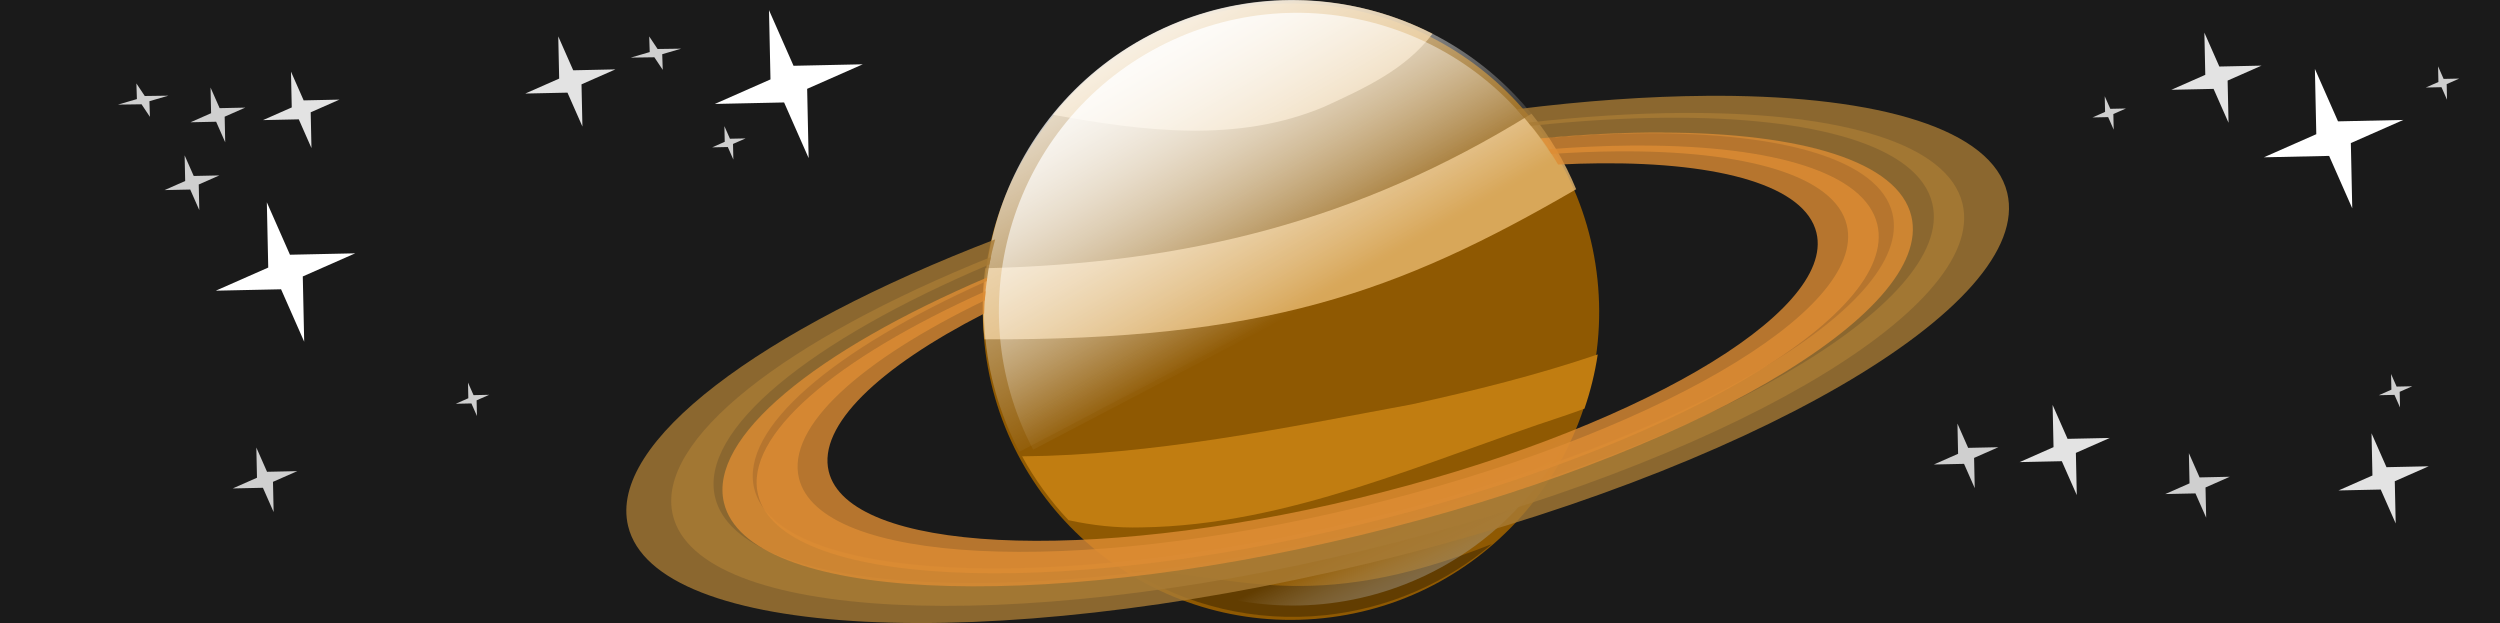 <?xml version="1.0" encoding="UTF-8" standalone="no"?>
<!-- Created with Inkscape (http://www.inkscape.org/) -->
<svg
    xmlns:inkscape="http://www.inkscape.org/namespaces/inkscape"
    xmlns:rdf="http://www.w3.org/1999/02/22-rdf-syntax-ns#"
    xmlns="http://www.w3.org/2000/svg"
    xmlns:sodipodi="http://sodipodi.sourceforge.net/DTD/sodipodi-0.dtd"
    xmlns:cc="http://creativecommons.org/ns#"
    xmlns:xlink="http://www.w3.org/1999/xlink"
    xmlns:dc="http://purl.org/dc/elements/1.1/"
    xmlns:svg="http://www.w3.org/2000/svg"
    xmlns:ns1="http://sozi.baierouge.fr"
    id="svg2"
    sodipodi:docname="planet01.svg"
    viewBox="0 0 1170 291.58"
    version="1.1"
    inkscape:version="0.47pre4 r22446"
  >
  <rect x="0" y="0" width="1170" height="291.58" fill="#808080" stroke="none"/>
  <defs
      id="defs4"
    >
    <linearGradient
        id="linearGradient3700"
        inkscape:collect="always"
      >
      <stop
          id="stop3702"
          style="stop-color:#ffffff"
          offset="0"
      />
      <stop
          id="stop3704"
          style="stop-color:#ffffff;stop-opacity:0"
          offset="1"
      />
    </linearGradient
    >
    <linearGradient
        id="linearGradient3706"
        y2="561.36"
        xlink:href="#linearGradient3700"
        gradientUnits="userSpaceOnUse"
        x2="493"
        gradientTransform="matrix(.994 -.105 .105 .994 -56.699 58.095)"
        y1="401.74"
        x1="421.44"
        inkscape:collect="always"
    />
    <linearGradient
        id="linearGradient3710"
        y2="433.82"
        gradientUnits="userSpaceOnUse"
        x2="499.7"
        gradientTransform="matrix(.713 -.701 -.701 -.713 532.51 1299.1)"
        y1="360.04"
        x1="475.48"
        inkscape:collect="always"
      >
      <stop
          id="stop3718"
          style="stop-color:#2e3436"
          offset="0"
      />
      <stop
          id="stop3716"
          style="stop-color:#ffffff;stop-opacity:0"
          offset="1"
      />
    </linearGradient
    >
    <linearGradient
        id="linearGradient3687"
        y2="561.36"
        xlink:href="#linearGradient3700"
        gradientUnits="userSpaceOnUse"
        x2="493"
        gradientTransform="matrix(.962 -.102 .102 .962 -35.25 75.426)"
        y1="401.74"
        x1="421.44"
        inkscape:collect="always"
    />
  </defs
  >
  <sodipodi:namedview
      id="base"
      bordercolor="#666666"
      inkscape:pageshadow="2"
      inkscape:window-y="24"
      inkscape:snap-page="true"
      pagecolor="#ffffff"
      inkscape:window-height="949"
      inkscape:window-maximized="1"
      inkscape:zoom="0.5"
      inkscape:window-x="0"
      showgrid="false"
      borderopacity="1.0"
      inkscape:current-layer="layer1"
      inkscape:cx="744.59422"
      inkscape:cy="-202.40617"
      showguides="true"
      inkscape:guide-bbox="true"
      inkscape:snap-global="false"
      inkscape:window-width="1280"
      inkscape:pageopacity="0.0"
      inkscape:document-units="px"
  />
  <g
      id="layer1"
      inkscape:label="Capa 1"
      inkscape:groupmode="layer"
      transform="translate(-24 -93.265)"
    >
    <rect
        id="rect3689"
        style="opacity:.8;fill:#000000"
        height="296"
        width="1170"
        y="92.362"
        x="24"
    />
    <path
        id="path3691"
        style="fill:#ffffff"
        sodipodi:type="star"
        sodipodi:sides="4"
        sodipodi:r1="43.081318"
        sodipodi:r2="10.647265"
        sodipodi:arg1="1.3089969"
        sodipodi:arg2="1.822792"
        transform="matrix(.832 0 0 .832 -453.85 -262.04)"
        inkscape:randomized="0"
        sodipodi:cy="474.36218"
        sodipodi:cx="1018"
        inkscape:rounded="0"
        inkscape:flatsided="false"
        d="m1029.2 515.98-13.805-31.302-38.959 0.839 31.302-13.805-0.839-38.959 13.805 31.302 38.959-0.839-31.302 13.805 0.839 38.959z"
    />
    <path
        id="path3693"
        style="opacity:.877;fill:#ffffff"
        sodipodi:type="star"
        d="m1029.2 515.98-13.805-31.302-38.959 0.839 31.302-13.805-0.839-38.959 13.805 31.302 38.959-0.839-31.302 13.805 0.839 38.959z"
        sodipodi:r1="43.081318"
        inkscape:flatsided="false"
        sodipodi:arg1="1.3089969"
        sodipodi:arg2="1.822792"
        inkscape:randomized="0"
        transform="matrix(.507 0 0 .507 545.15 -110.87)"
        sodipodi:cy="474.36218"
        sodipodi:cx="1018"
        inkscape:rounded="0"
        sodipodi:r2="10.647265"
        sodipodi:sides="4"
    />
    <path
        id="path3695"
        style="opacity:.789;fill:#ffffff"
        sodipodi:type="star"
        sodipodi:sides="4"
        sodipodi:r1="43.081318"
        sodipodi:r2="10.647265"
        transform="matrix(.363 0 0 .363 146.17 55.741)"
        sodipodi:arg2="1.822792"
        sodipodi:arg1="1.3089969"
        inkscape:randomized="0"
        sodipodi:cy="474.36218"
        sodipodi:cx="1018"
        inkscape:rounded="0"
        inkscape:flatsided="false"
        d="m1029.2 515.98-13.805-31.302-38.959 0.839 31.302-13.805-0.839-38.959 13.805 31.302 38.959-0.839-31.302 13.805 0.839 38.959z"
    />
    <path
        id="path3697"
        style="fill:#ffffff"
        sodipodi:type="star"
        d="m1029.2 515.98-13.805-31.302-38.959 0.839 31.302-13.805-0.839-38.959 13.805 31.302 38.959-0.839-31.302 13.805 0.839 38.959z"
        sodipodi:r1="43.081318"
        inkscape:flatsided="false"
        sodipodi:arg1="1.3089969"
        sodipodi:arg2="1.822792"
        inkscape:randomized="0"
        transform="matrix(.784 0 0 .784 -640.53 -151.34)"
        sodipodi:cy="474.36218"
        sodipodi:cx="1018"
        inkscape:rounded="0"
        sodipodi:r2="10.647265"
        sodipodi:sides="4"
    />
    <path
        id="path3699"
        style="opacity:.877;fill:#ffffff"
        sodipodi:type="star"
        sodipodi:sides="4"
        sodipodi:r1="43.081318"
        sodipodi:r2="10.647265"
        transform="matrix(.507 0 0 .507 474.13 63.373)"
        sodipodi:arg2="1.822792"
        sodipodi:arg1="1.3089969"
        inkscape:randomized="0"
        sodipodi:cy="474.36218"
        sodipodi:cx="1018"
        inkscape:rounded="0"
        inkscape:flatsided="false"
        d="m1029.2 515.98-13.805-31.302-38.959 0.839 31.302-13.805-0.839-38.959 13.805 31.302 38.959-0.839-31.302 13.805 0.839 38.959z"
    />
    <path
        id="path3701"
        style="opacity:.789;fill:#ffffff"
        sodipodi:type="star"
        d="m1029.2 515.98-13.805-31.302-38.959 0.839 31.302-13.805-0.839-38.959 13.805 31.302 38.959-0.839-31.302 13.805 0.839 38.959z"
        sodipodi:r1="43.081318"
        inkscape:flatsided="false"
        sodipodi:arg1="1.3089969"
        sodipodi:arg2="1.822792"
        inkscape:randomized="0"
        transform="matrix(.363 0 0 .363 682.89 148.24)"
        sodipodi:cy="474.36218"
        sodipodi:cx="1018"
        inkscape:rounded="0"
        sodipodi:r2="10.647265"
        sodipodi:sides="4"
    />
    <path
        id="path3705"
        style="opacity:.877;fill:#ffffff"
        sodipodi:type="star"
        d="m1029.2 515.98-13.805-31.302-38.959 0.839 31.302-13.805-0.839-38.959 13.805 31.302 38.959-0.839-31.302 13.805 0.839 38.959z"
        sodipodi:r1="43.081318"
        inkscape:flatsided="false"
        sodipodi:arg1="1.3089969"
        sodipodi:arg2="1.822792"
        inkscape:randomized="0"
        transform="matrix(.507 0 0 .507 623.38 76.637)"
        sodipodi:cy="474.36218"
        sodipodi:cx="1018"
        inkscape:rounded="0"
        sodipodi:r2="10.647265"
        sodipodi:sides="4"
    />
    <path
        id="path3707"
        style="opacity:.789;fill:#ffffff"
        sodipodi:type="star"
        sodipodi:sides="4"
        sodipodi:r1="43.081318"
        sodipodi:r2="10.647265"
        transform="matrix(.363 0 0 .363 -221.54 145.61)"
        sodipodi:arg2="1.822792"
        sodipodi:arg1="1.3089969"
        inkscape:randomized="0"
        sodipodi:cy="474.36218"
        sodipodi:cx="1018"
        inkscape:rounded="0"
        inkscape:flatsided="false"
        d="m1029.2 515.98-13.805-31.302-38.959 0.839 31.302-13.805-0.839-38.959 13.805 31.302 38.959-0.839-31.302 13.805 0.839 38.959z"
    />
    <path
        id="path3709"
        style="fill:#ffffff"
        sodipodi:type="star"
        d="m1029.2 515.98-13.805-31.302-38.959 0.839 31.302-13.805-0.839-38.959 13.805 31.302 38.959-0.839-31.302 13.805 0.839 38.959z"
        sodipodi:r1="43.081318"
        inkscape:flatsided="false"
        sodipodi:arg1="1.3089969"
        sodipodi:arg2="1.822792"
        inkscape:randomized="0"
        transform="matrix(.784 0 0 .784 317.96 -213.76)"
        sodipodi:cy="474.36218"
        sodipodi:cx="1018"
        inkscape:rounded="0"
        sodipodi:r2="10.647265"
        sodipodi:sides="4"
    />
    <path
        id="path3711"
        style="opacity:.877;fill:#ffffff"
        sodipodi:type="star"
        sodipodi:sides="4"
        sodipodi:r1="43.081318"
        sodipodi:r2="10.647265"
        transform="matrix(.507 0 0 .507 -225.23 -109.11)"
        sodipodi:arg2="1.822792"
        sodipodi:arg1="1.3089969"
        inkscape:randomized="0"
        sodipodi:cy="474.36218"
        sodipodi:cx="1018"
        inkscape:rounded="0"
        inkscape:flatsided="false"
        d="m1029.2 515.98-13.805-31.302-38.959 0.839 31.302-13.805-0.839-38.959 13.805 31.302 38.959-0.839-31.302 13.805 0.839 38.959z"
    />
    <path
        id="path3713"
        style="opacity:.789;fill:#ffffff"
        sodipodi:type="star"
        d="m1029.2 515.98-13.805-31.302-38.959 0.839 31.302-13.805-0.839-38.959 13.805 31.302 38.959-0.839-31.302 13.805 0.839 38.959z"
        sodipodi:r1="43.081318"
        inkscape:flatsided="false"
        sodipodi:arg1="1.3089969"
        sodipodi:arg2="1.822792"
        inkscape:randomized="0"
        transform="matrix(.363 0 0 .363 574.58 134.41)"
        sodipodi:cy="474.36218"
        sodipodi:cx="1018"
        inkscape:rounded="0"
        sodipodi:r2="10.647265"
        sodipodi:sides="4"
    />
    <g
        id="g3715"
        transform="translate(104,-308)"
      >
      <path
          id="path2838"
          sodipodi:rx="144.28572"
          sodipodi:ry="144.28572"
          style="fill-rule:evenodd;color:#000000;fill:#8f5902"
          sodipodi:type="arc"
          d="m488.57 370.93c0 79.687-64.599 144.29-144.29 144.29-79.687 0-144.29-64.599-144.29-144.29 0-79.687 64.599-144.29 144.29-144.29 79.687 0 144.29 64.599 144.29 144.29z"
          transform="matrix(.994 -.105 .105 .994 143.02 214.59)"
          sodipodi:cy="370.93362"
          sodipodi:cx="344.28571"
      />
      <path
          id="path2844"
          sodipodi:nodetypes="ccccc"
          style="opacity:.808;fill:#e9b96e"
          d="m636.74 454.49c-81.423 50.48-161.69 70.033-255.68 72.32-1.352 10.81-1.508 21.948-0.31 33.249 130.79 0.577 193.28-21.69 276.89-70.232-5.302-12.87-12.368-24.734-20.904-35.337z"
      />
      <path
          id="path2846"
          style="fill:#c17d11"
          d="m667.74 567.14c-28.449 9.664-57.751 16.945-87.053 23.368-59.76 11.094-121.21 23.841-182.33 24.322 5.966 10.918 13.281 20.958 21.708 29.878 11.166 2.449 22.584 3.716 34.203 3.382 68.995-1.039 132.71-30.863 197.18-52.01 3.366-1.123 6.714-2.333 10.085-3.583 2.809-8.175 4.903-16.65 6.206-25.358z"
      />
      <path
          id="path2848"
          sodipodi:nodetypes="cscc"
          style="fill:#623d01"
          d="m448.79 668.15c26.355 16.433 58.163 24.537 91.443 21.01 29.892-3.168 56.695-15.24 78.017-33.315-86.463 34.429-121.45 13.391-169.46 12.305z"
      />
      <path
          id="path2850"
          style="opacity:.805;fill:#e9b96e"
          d="m509.82 402.21c-39.621 4.2-73.797 24.052-97.01 52.769 42.521 7.694 86.378 13.386 127.06-3.819 18.561-8.553 37.946-17.31 50.561-34.113-24.035-12.246-51.783-17.892-80.607-14.837z"
      />
      <path
          id="path3698"
          style="fill-rule:evenodd;color:#000000;fill:url(#linearGradient3706)"
          d="m457.92 417.73c-70.613 36.93-97.915 124.11-60.985 194.72 0.043 0.083 0.087 0.167 0.13 0.249l255.71-133.74c-0.043-0.083-0.087-0.167-0.13-0.249-36.93-70.61-124.11-97.91-194.72-60.98z"
      />
      <path
          id="path3708"
          style="fill-rule:evenodd;color:#000000;fill:url(#linearGradient3710)"
          d="m581.32 673.17c-73.361 31.116-158.05-3.128-189.17-76.489-0.036-0.086-0.073-0.173-0.11-0.259l265.65-112.68c0.037 0.086 0.073 0.173 0.11 0.259 31.116 73.361-3.128 158.05-76.489 189.17z"
      />
      <path
          id="path2843"
          style="fill-rule:evenodd;color:#000000;fill:url(#linearGradient3687)"
          d="m462.36 423.17c-68.279 35.71-94.679 120-58.969 188.28 0.042 0.08 0.084 0.161 0.126 0.241l247.25-129.31c-0.042-0.08-0.084-0.161-0.126-0.241-35.71-68.28-120-94.68-188.28-58.97z"
      />
      <g
          id="g3681"
          transform="translate(10,-374)"
        >
        <path
            id="path3650"
            style="opacity:.8;fill-rule:evenodd;color:#000000;fill:#a87b35"
            d="m708.53 820.12c-27.028 0.186-56.93 2.287-88.781 6.281 2.349 2.484 4.601 5.085 6.781 7.75 22.297-2.375 43.377-3.621 62.781-3.781 70.086-0.578 118.49 13.124 125 40.062 11.257 46.596-107.15 115.16-264.44 153.16-157.29 38.001-293.93 31.065-305.19-15.531-7.654-31.682 44.645-73.542 128.34-109.03 0.744-3.955 1.652-7.882 2.719-11.75-110.02 42.253-181.23 95.067-171.78 134.19 12.756 52.797 167.59 60.652 345.81 17.594 178.24-43.1 312.36-120.77 299.61-173.57-7.18-29.7-59.3-45.19-135.26-45.41-1.846-0.005-3.72-0.013-5.594 0z"
        />
        <path
            id="path3654"
            style="opacity:.8;fill-rule:evenodd;color:#000000;fill:#a87b35"
            d="m696.75 828.12c-21.98 0.151-45.994 1.66-71.469 4.5 2.05 2.437 4.009 4.942 5.906 7.531 16.761-1.515 32.672-2.346 47.562-2.469 65.54-0.541 110.82 12.277 116.91 37.469 10.527 43.574-100.19 107.68-247.28 143.22-147.09 35.537-274.88 29.074-285.41-14.5-6.809-28.185 37.135-64.974 108.81-97.062 0.499-3.784 1.144-7.532 1.938-11.25-96.125 38.683-157.31 85.68-148.81 120.84 11.928 49.373 156.71 56.703 323.38 16.438 166.67-40.266 292.08-112.91 280.16-162.28-6.71-27.772-55.436-42.239-126.47-42.438-1.726-0.005-3.466-0.012-5.219 0z"
        />
        <path
            id="path3656"
            style="opacity:.8;fill-rule:evenodd;color:#000000;fill:#dd8c34"
            d="m688.06 837.25c-17.612-0.049-36.734 0.873-56.969 2.75 1.74 2.368 3.396 4.82 5 7.312 10.63-0.725 20.862-1.138 30.594-1.219 60.342-0.498 102.02 11.307 107.62 34.5 9.692 40.118-92.232 99.126-227.66 131.84-135.42 32.718-253.06 26.743-262.75-13.375-5.841-24.177 28.858-55.227 87-83.25 0.246-3.597 0.613-7.167 1.125-10.719-80.479 34.444-130.59 74.876-123.19 105.53 10.982 45.457 144.27 52.197 297.72 15.125 153.46-37.02 268.93-103.9 257.95-149.36-6.18-25.57-51.04-38.91-116.44-39.09z"
        />
        <path
            id="path3658"
            style="opacity:.8;fill-rule:evenodd;color:#000000;fill:#dd8c34"
            d="m673.56 843.38c-12.277 0.101-25.283 0.689-38.875 1.75 0.321 0.479 0.622 0.954 0.938 1.438 0.452 0.696 0.904 1.387 1.344 2.094 0.751 1.195 1.5 2.403 2.219 3.625 6.681-0.336 13.194-0.542 19.469-0.594 56.876-0.469 96.156 10.639 101.44 32.5 9.136 37.814-86.948 93.443-214.59 124.28-127.65 30.839-238.52 25.22-247.66-12.594-5.188-21.475 23.557-48.703 72.75-73.875 0.009-0.354 0.02-0.708 0.031-1.062 0.032-0.986 0.073-1.986 0.125-2.969 0.047-0.937 0.122-1.878 0.188-2.812 0.082-1.161 0.169-2.313 0.281-3.469 0.005-0.052-0.005-0.105 0-0.156-70.162 31.501-113.12 67.574-106.44 95.219 10.351 42.846 136.02 49.224 280.66 14.281 144.63-34.942 253.48-97.967 243.12-140.81-5.823-24.101-48.14-36.671-109.78-36.844-1.724-0.005-3.465-0.014-5.219 0z"
        />
      </g
      >
    </g
    >
    <path
        id="path4096"
        style="opacity:.877;fill:#ffffff"
        sodipodi:type="star"
        d="m1029.2 515.98-13.805-31.302-38.959 0.839 31.302-13.805-0.839-38.959 13.805 31.302 38.959-0.839-31.302 13.805 0.839 38.959z"
        sodipodi:r1="43.081318"
        inkscape:flatsided="false"
        sodipodi:arg1="1.3089969"
        sodipodi:arg2="1.822792"
        inkscape:randomized="0"
        transform="matrix(.43 0 0 .43 -272.79 -59.297)"
        sodipodi:cy="474.36218"
        sodipodi:cx="1018"
        inkscape:rounded="0"
        sodipodi:r2="10.647265"
        sodipodi:sides="4"
    />
    <path
        id="path4098"
        style="opacity:.789;fill:#ffffff"
        sodipodi:type="star"
        sodipodi:sides="4"
        sodipodi:r1="43.081318"
        sodipodi:r2="10.647265"
        transform="matrix(.308 0 0 .308 -199.72 32.689)"
        sodipodi:arg2="1.822792"
        sodipodi:arg1="1.3089969"
        inkscape:randomized="0"
        sodipodi:cy="474.36218"
        sodipodi:cx="1018"
        inkscape:rounded="0"
        inkscape:flatsided="false"
        d="m1029.2 515.98-13.805-31.302-38.959 0.839 31.302-13.805-0.839-38.959 13.805 31.302 38.959-0.839-31.302 13.805 0.839 38.959z"
    />
    <path
        id="path4100"
        style="opacity:.789;fill:#ffffff"
        sodipodi:type="star"
        sodipodi:sides="4"
        sodipodi:r1="43.081318"
        sodipodi:r2="10.647265"
        transform="matrix(.308 0 0 .308 -187.59 .954)"
        sodipodi:arg2="1.822792"
        sodipodi:arg1="1.3089969"
        inkscape:randomized="0"
        sodipodi:cy="474.36218"
        sodipodi:cx="1018"
        inkscape:rounded="0"
        inkscape:flatsided="false"
        d="m1029.2 515.98-13.805-31.302-38.959 0.839 31.302-13.805-0.839-38.959 13.805 31.302 38.959-0.839-31.302 13.805 0.839 38.959z"
    />
    <path
        id="path4102"
        style="opacity:.789;fill:#ffffff"
        sodipodi:type="star"
        d="m1029.2 515.98-13.805-31.302-38.959 0.839 31.302-13.805-0.839-38.959 13.805 31.302 38.959-0.839-31.302 13.805 0.839 38.959z"
        sodipodi:r1="43.081318"
        inkscape:flatsided="false"
        sodipodi:arg1="1.3089969"
        sodipodi:arg2="1.822792"
        inkscape:randomized="0"
        transform="matrix(.284 0 0 .188 -198.13 50.951)"
        sodipodi:cy="474.36218"
        sodipodi:cx="1018"
        inkscape:rounded="0"
        sodipodi:r2="10.647265"
        sodipodi:sides="4"
    />
    <path
        id="path4104"
        style="opacity:.789;fill:#ffffff"
        sodipodi:type="star"
        sodipodi:sides="4"
        sodipodi:r1="43.081318"
        sodipodi:r2="10.647265"
        transform="matrix(.284 0 0 .188 41.869 28.951)"
        sodipodi:arg2="1.822792"
        sodipodi:arg1="1.3089969"
        inkscape:randomized="0"
        sodipodi:cy="474.36218"
        sodipodi:cx="1018"
        inkscape:rounded="0"
        inkscape:flatsided="false"
        d="m1029.2 515.98-13.805-31.302-38.959 0.839 31.302-13.805-0.839-38.959 13.805 31.302 38.959-0.839-31.302 13.805 0.839 38.959z"
    />
    <path
        id="path4106"
        style="opacity:.789;fill:#ffffff"
        sodipodi:type="star"
        d="m1029.2 515.98-13.805-31.302-38.959 0.839 31.302-13.805-0.839-38.959 13.805 31.302 38.959-0.839-31.302 13.805 0.839 38.959z"
        sodipodi:r1="43.081318"
        inkscape:flatsided="false"
        sodipodi:arg1="1.3089969"
        sodipodi:arg2="1.822792"
        inkscape:randomized="0"
        transform="matrix(.188 0 0 .188 173.72 70.951)"
        sodipodi:cy="474.36218"
        sodipodi:cx="1018"
        inkscape:rounded="0"
        sodipodi:r2="10.647265"
        sodipodi:sides="4"
    />
    <path
        id="path4108"
        style="opacity:.789;fill:#ffffff"
        sodipodi:type="star"
        sodipodi:sides="4"
        sodipodi:r1="43.081318"
        sodipodi:r2="10.647265"
        transform="matrix(.188 0 0 .188 53.723 190.95)"
        sodipodi:arg2="1.822792"
        sodipodi:arg1="1.3089969"
        inkscape:randomized="0"
        sodipodi:cy="474.36218"
        sodipodi:cx="1018"
        inkscape:rounded="0"
        inkscape:flatsided="false"
        d="m1029.2 515.98-13.805-31.302-38.959 0.839 31.302-13.805-0.839-38.959 13.805 31.302 38.959-0.839-31.302 13.805 0.839 38.959z"
    />
    <path
        id="path4110"
        style="opacity:.789;fill:#ffffff"
        sodipodi:type="star"
        d="m1029.2 515.98-13.805-31.302-38.959 0.839 31.302-13.805-0.839-38.959 13.805 31.302 38.959-0.839-31.302 13.805 0.839 38.959z"
        sodipodi:r1="43.081318"
        inkscape:flatsided="false"
        sodipodi:arg1="1.3089969"
        sodipodi:arg2="1.822792"
        inkscape:randomized="0"
        transform="matrix(.188 0 0 .188 953.72 186.95)"
        sodipodi:cy="474.36218"
        sodipodi:cx="1018"
        inkscape:rounded="0"
        sodipodi:r2="10.647265"
        sodipodi:sides="4"
    />
    <path
        id="path4112"
        style="opacity:.789;fill:#ffffff"
        sodipodi:type="star"
        sodipodi:sides="4"
        sodipodi:r1="43.081318"
        sodipodi:r2="10.647265"
        transform="matrix(.188 0 0 .188 975.72 42.951)"
        sodipodi:arg2="1.822792"
        sodipodi:arg1="1.3089969"
        inkscape:randomized="0"
        sodipodi:cy="474.36218"
        sodipodi:cx="1018"
        inkscape:rounded="0"
        inkscape:flatsided="false"
        d="m1029.2 515.98-13.805-31.302-38.959 0.839 31.302-13.805-0.839-38.959 13.805 31.302 38.959-0.839-31.302 13.805 0.839 38.959z"
    />
    <path
        id="path4114"
        style="opacity:.789;fill:#ffffff"
        sodipodi:type="star"
        d="m1029.2 515.98-13.805-31.302-38.959 0.839 31.302-13.805-0.839-38.959 13.805 31.302 38.959-0.839-31.302 13.805 0.839 38.959z"
        sodipodi:r1="43.081318"
        inkscape:flatsided="false"
        sodipodi:arg1="1.3089969"
        sodipodi:arg2="1.822792"
        inkscape:randomized="0"
        transform="matrix(.188 0 0 .188 819.72 56.951)"
        sodipodi:cy="474.36218"
        sodipodi:cx="1018"
        inkscape:rounded="0"
        sodipodi:r2="10.647265"
        sodipodi:sides="4"
    />
  </g
  >
</svg
>
